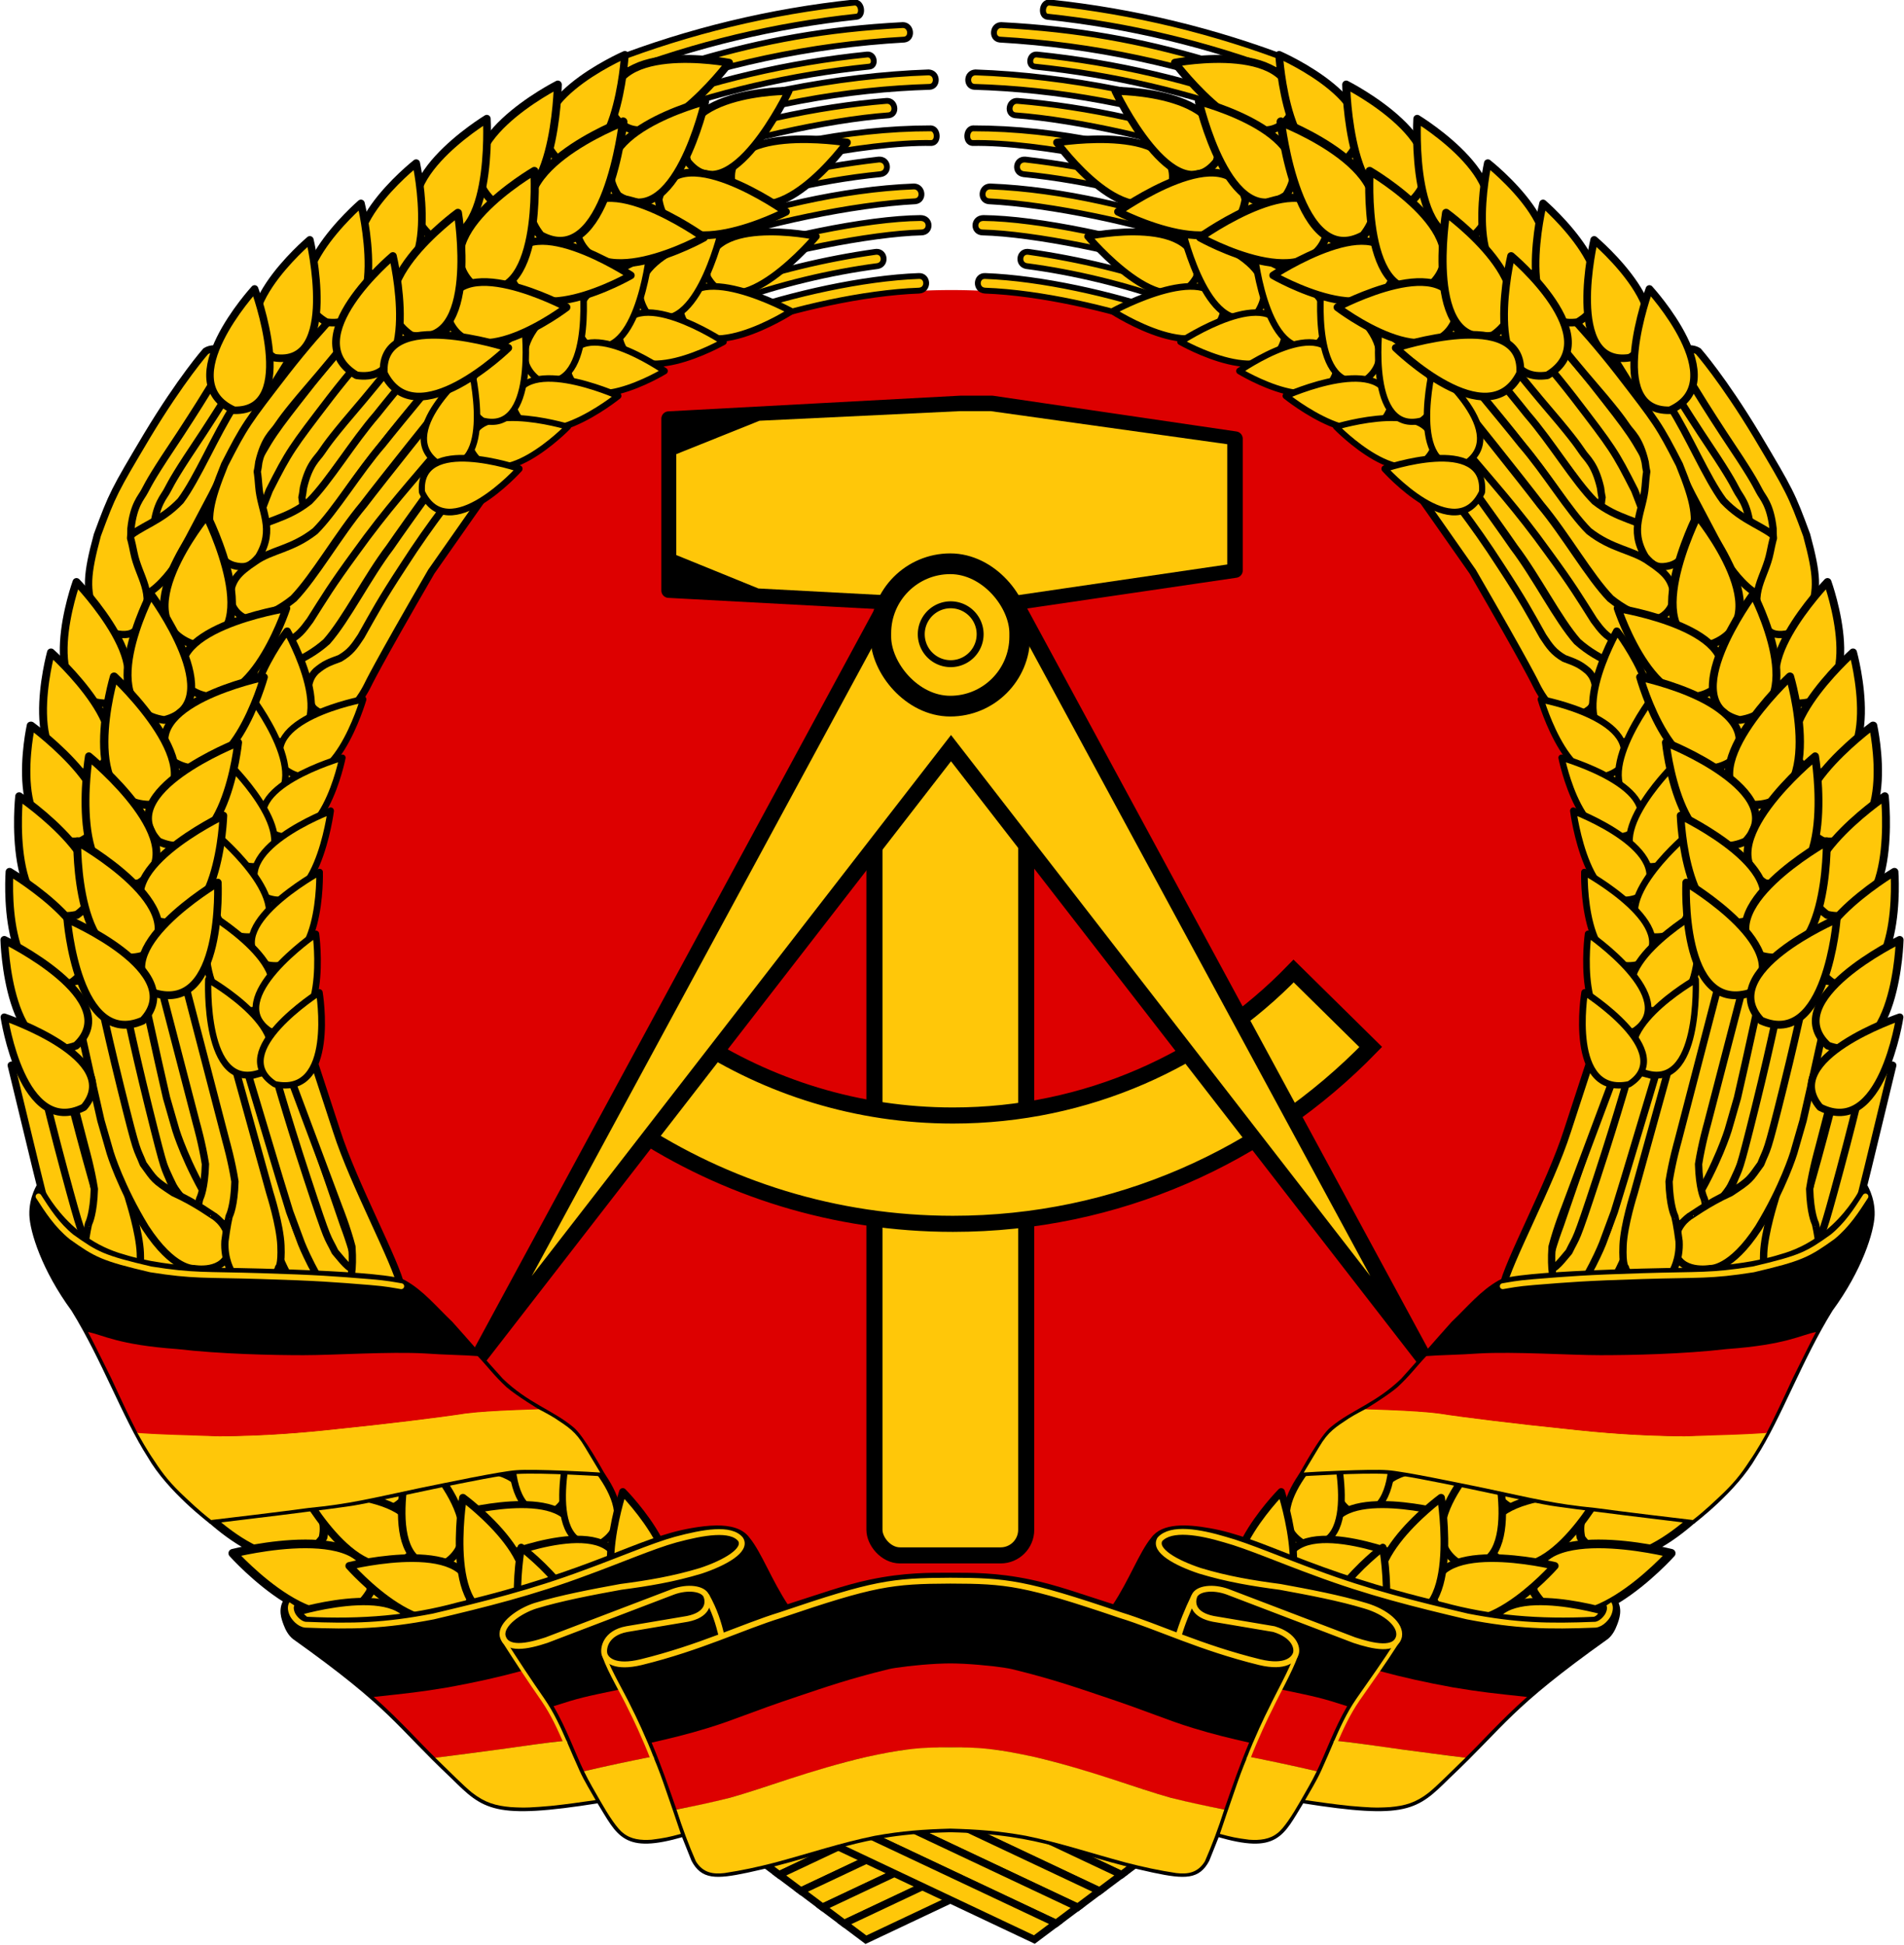 <?xml version="1.0" encoding="UTF-8" standalone="no"?>
<!-- Created with Inkscape (http://www.inkscape.org/) -->
<svg xmlns:svg="http://www.w3.org/2000/svg" xmlns="http://www.w3.org/2000/svg" xmlns:xlink="http://www.w3.org/1999/xlink" version="1.0" width="1628" height="1663" id="svg1379">
  <defs id="defs1382"/>
  <path d="M 1351.011,228.285 A 520.001,570.515 0 1 1 311.01,228.285 A 520.001,570.515 0 1 1 1351.011,228.285 z" transform="matrix(1.091,0,0,1.006,-93.13,593.095)" id="path11866" style="fill:#dd0000;fill-opacity:1;stroke:#000000;stroke-width:5;stroke-linecap:round;stroke-linejoin:miter;stroke-miterlimit:4;stroke-dasharray:none;stroke-opacity:0"/>
  <g transform="matrix(1,0,0,1,-896.776,-869.79)" id="g2219">
    <use transform="matrix(-1,0,0,1,3344.188,-55.4)" id="use3755" x="0" y="0" width="744.094" height="1052.362" xlink:href="#path1459"/>
    <use transform="matrix(-1,0,0,1,3362.762,-41.478)" id="use3753" x="0" y="0" width="744.094" height="1052.362" xlink:href="#path1459"/>
    <use transform="matrix(-1,0,0,1,3381.317,-27.626)" id="use3751" x="0" y="0" width="744.094" height="1052.362" xlink:href="#path1459"/>
    <use transform="matrix(-1,0,0,1,3399.832,-13.725)" id="use3749" x="0" y="0" width="744.094" height="1052.362" xlink:href="#path1459"/>
    <use transform="matrix(-1,0,0,1,3418.376,0.166)" id="use3747" x="0" y="0" width="744.094" height="1052.362" xlink:href="#path1459"/>
    <use transform="translate(74.619,-55.507)" id="use2229" x="0" y="0" width="744.094" height="1052.362" xlink:href="#path1459"/>
    <use transform="translate(55.839,-41.547)" id="use2227" x="0" y="0" width="744.094" height="1052.362" xlink:href="#path1459"/>
    <use transform="translate(37.06,-27.587)" id="use2225" x="0" y="0" width="744.094" height="1052.362" xlink:href="#path1459"/>
    <use transform="translate(18.475,-13.765)" id="use2222" x="0" y="0" width="744.094" height="1052.362" xlink:href="#path1459"/>
    <path d="M 1605.675,2445.314 L 1781.193,2528.289 L 1799.739,2514.369 L 1634.983,2436.679 L 1605.675,2445.314 z" id="path1459" style="opacity:1;fill:#ffc709;fill-opacity:1;fill-rule:evenodd;stroke:#000000;stroke-width:6.25;stroke-linecap:butt;stroke-linejoin:miter;stroke-miterlimit:4;stroke-dasharray:none;stroke-opacity:1"/>
  </g>
  <g transform="matrix(1,0,0,1,-896.776,-869.79)" id="g1991">
    <path d="M 1718.029,1214.375 L 1468.499,1227.781 L 1468.499,1294.375 L 1468.499,1308.188 L 1468.499,1374.781 L 1718.029,1388.188 L 1745.061,1388.188 L 1953.123,1357.625 L 1953.123,1308.188 L 1953.123,1294.375 L 1953.123,1244.938 L 1745.061,1214.375 L 1718.029,1214.375 z" id="rect2939" style="fill:#000000;fill-opacity:1;stroke:#000000;stroke-width:12.5;stroke-linecap:butt;stroke-linejoin:round;stroke-miterlimit:5;stroke-dashoffset:0;stroke-opacity:1"/>
    <rect width="129.763" height="734.849" rx="21.866" ry="21.866" x="1644.46" y="1464.953" id="rect15740" style="fill:#ffc709;fill-opacity:1;stroke:#000000;stroke-width:13.75;stroke-linecap:butt;stroke-linejoin:round;stroke-miterlimit:4;stroke-dashoffset:0;stroke-opacity:1"/>
    <path d="M 2002.873,1700.094 C 1929.125,1776.242 1825.89,1823.656 1711.592,1823.656 C 1629.88,1823.656 1553.843,1799.372 1490.155,1757.75 L 1438.249,1834.469 C 1516.752,1886.132 1610.651,1916.281 1711.592,1916.281 C 1851.684,1916.281 1978.26,1858.274 2068.81,1765.094 L 2002.873,1700.094 z" id="path2826" style="fill:#ffc709;fill-opacity:1;stroke:#000000;stroke-width:13.75;stroke-linecap:butt;stroke-linejoin:miter;stroke-miterlimit:4;stroke-dashoffset:0;stroke-opacity:1"/>
    <path d="M 1662.748,1371.5 L 1305.343,2031.656 L 1709.936,1509.531 L 2114.56,2031.656 L 1757.186,1371.5 L 1662.748,1371.5 z" id="path1305" style="fill:#ffc709;fill-opacity:1;fill-rule:evenodd;stroke:#000000;stroke-width:13.75;stroke-linecap:butt;stroke-linejoin:miter;stroke-miterlimit:4;stroke-opacity:1"/>
    <path d="M 1717.596,1221.353 L 1546.192,1229.568 L 1475.012,1258.139 L 1475.012,1344.423 L 1545.262,1372.995 L 1717.596,1382.139 L 1743.874,1382.139 L 1946.144,1352.472 L 1946.144,1308.135 L 1946.144,1295.358 L 1946.144,1249.625 L 1743.874,1221.353 L 1717.596,1221.353 z" id="path2072" style="fill:#ffc709;fill-opacity:1;stroke:#00ca00;stroke-width:0;stroke-linecap:butt;stroke-linejoin:round;stroke-miterlimit:5;stroke-dashoffset:0;stroke-opacity:1"/>
    <rect width="118.793" height="121.744" rx="59.397" ry="59.397" x="1649.899" y="1351.864" id="rect8156" style="fill:#ffc709;fill-opacity:1;stroke:#000000;stroke-width:17.717;stroke-linecap:butt;stroke-linejoin:round;stroke-miterlimit:5;stroke-dashoffset:0;stroke-opacity:1"/>
    <path d="M 1734.846,1412.916 A 26.518,26.518 0 1 1 1681.81,1412.916 A 26.518,26.518 0 1 1 1734.846,1412.916 z" transform="matrix(0.949,0,0,0.949,88.46,71.264)" id="path13464" style="fill:#ffc709;fill-opacity:1;stroke:#000000;stroke-width:6.25;stroke-linecap:butt;stroke-linejoin:round;stroke-miterlimit:4;stroke-dashoffset:0;stroke-opacity:1"/>
  </g>
  <g transform="matrix(1,0,0,1,-896.776,-869.79)" id="g10675">
    <path d="M 1247.353,2299.715 L 1022.757,2048.554 L 934.609,1733.395 L 966.004,1442.386 L 1109.697,1163.453 L 1331.878,991.987 L 1464.704,942.479 L 1502.136,996.817 L 1567.341,1016.137 L 1529.909,1047.532 L 1525.079,1128.435 L 1298.068,1276.958 L 1160.412,1506.384 L 1147.13,1764.79 L 1215.957,1989.386 L 1479.194,2240.547 L 1247.353,2299.715 z" id="path2946" style="fill:#ffc709;fill-opacity:1;fill-rule:evenodd;stroke:none;stroke-width:1px;stroke-linecap:butt;stroke-linejoin:miter;stroke-opacity:1"/>
    <g id="g27242">
      <use transform="matrix(0.999,-3.2981e-2,3.298088e-2,0.999,-82.221,115.899)" id="use8212" x="0" y="0" width="744.094" height="1052.362" xlink:href="#path3660"/>
      <use transform="matrix(0.999,-3.605805e-2,3.605791e-2,0.999,-151.97,83.458)" id="use8978" x="0" y="0" width="744.094" height="1052.362" xlink:href="#path8216"/>
      <use transform="translate(-120.225,6.374)" id="use8976" x="0" y="0" width="744.094" height="1052.362" xlink:href="#path8216"/>
      <use transform="matrix(1,-1.997304e-2,1.997296e-2,1,-84.543,89.982)" id="use6694" x="0" y="0" width="744.094" height="1052.362" xlink:href="#path3660"/>
      <use transform="matrix(0.886,1.766287e-4,-1.968885e-4,0.988,147.291,-0.549)" id="use8990" x="0" y="0" width="744.094" height="1052.362" xlink:href="#path3660"/>
      <use transform="translate(56.086,-19.554)" id="use8994" x="0" y="0" width="744.094" height="1052.362" xlink:href="#path3660"/>
      <use transform="translate(-25.226,-14.844)" id="use8992" x="0" y="0" width="744.094" height="1052.362" xlink:href="#path8216"/>
      <use transform="matrix(0.998,-6.08806e-2,6.088038e-2,0.998,-49.463,100.426)" id="use8980" x="0" y="0" width="744.094" height="1052.362" xlink:href="#path8216"/>
      <use transform="matrix(1,-3.026764e-2,3.026752e-2,1,80.701,100.789)" id="use8982" x="0" y="0" width="744.094" height="1052.362" xlink:href="#path3660"/>
      <use transform="translate(23.908,16.696)" id="use8998" x="0" y="0" width="744.094" height="1052.362" xlink:href="#path3660"/>
      <path d="M 991.042,1855.707 C 991.042,1855.707 999.858,1884.7 1021.25,1919.705 C 1044.988,1956.116 1062.499,1954.551 1062.499,1954.551 C 1062.499,1954.551 1089.113,1959.397 1092.867,1938.608 C 1094.275,1917.82 1080.198,1910.331 1080.198,1909.862 C 1080.198,1910.331 1064.842,1898.589 1045.004,1889.705 C 1027.981,1878.474 1029.073,1878.7 1019.219,1865.092 C 1013.119,1849.607 1015,1860.39 1000,1799.862 C 985,1739.334 978.746,1705.635 978.276,1705.635 L 956.787,1709.854 L 976.25,1797.99 L 983.065,1828.022 L 991.042,1855.707 z" id="path3660" style="fill:#ffc709;fill-opacity:1;fill-rule:evenodd;stroke:#000000;stroke-width:6.25;stroke-linecap:butt;stroke-linejoin:round;stroke-miterlimit:4;stroke-opacity:1"/>
      <path d="M 1049.228,1688.656 L 1090.052,1845.643 C 1090.052,1845.643 1094.939,1862.699 1097.657,1880.108 C 1097.09,1900.801 1093.122,1908.924 1093.122,1908.924 C 1092.653,1908.924 1090.521,1919.866 1089.113,1931.116 C 1088.175,1946.589 1094.688,1957.362 1094.688,1956.893 C 1094.688,1957.362 1099.684,1965.174 1114.846,1966.581 C 1132.353,1966.112 1134.999,1953.612 1134.999,1953.612 C 1134.999,1953.612 1137.703,1952.362 1136.976,1934.862 C 1136.249,1917.362 1127.499,1889.862 1127.499,1889.862 L 1068.749,1677.864 L 1049.228,1688.656 z" id="path8216" style="fill:#ffc709;fill-opacity:1;fill-rule:evenodd;stroke:#000000;stroke-width:6.25;stroke-linecap:butt;stroke-linejoin:round;stroke-miterlimit:4;stroke-opacity:1"/>
      <use transform="matrix(0.997,-7.417704e-2,7.417692e-2,0.997,28.73,156.312)" id="use8988" x="0" y="0" width="744.094" height="1052.362" xlink:href="#path3660"/>
      <path d="M 1130.624,1752.822 L 1186.717,1902.747 C 1186.717,1902.747 1193.261,1918.972 1197.682,1935.852 C 1199.161,1956.452 1196.018,1965.067 1196.018,1965.067 C 1195.551,1965.133 1194.511,1976.284 1194.222,1987.639 C 1194.816,2003.115 1202.356,2012.88 1202.31,2012.415 C 1202.356,2012.88 1208.095,2019.923 1223.311,2019.183 C 1240.674,2016.251 1242.071,2003.482 1242.071,2003.482 C 1242.071,2003.482 1244.636,1986.846 1239.84,1970.533 C 1235.982,1949.996 1199.227,1882.665 1184.68,1837.149 L 1152.256,1737.961 L 1130.624,1752.822 z" id="use8984" style="fill:#ffc709;fill-opacity:1;fill-rule:evenodd;stroke:#000000;stroke-width:6.25;stroke-linecap:butt;stroke-linejoin:round;stroke-miterlimit:4;stroke-opacity:1"/>
    </g>
    <g id="g27290">
      <use transform="translate(35.036,6.846)" id="use5966" x="0" y="0" width="744.094" height="1052.362" xlink:href="#path1399"/>
      <use transform="translate(19.367,-0.654)" id="use5964" x="0" y="0" width="744.094" height="1052.362" xlink:href="#path1399"/>
      <use transform="matrix(0.992,0.13,-0.13,0.992,310.78,-167.808)" id="use5968" x="0" y="0" width="744.094" height="1052.362" xlink:href="#path1399"/>
      <use transform="matrix(0.989,-0.146,0.146,0.989,-295.502,158.912)" id="use5962" x="0" y="0" width="744.094" height="1052.362" xlink:href="#path5202"/>
      <path d="M 1072.69,1170.142 C 1072.69,1170.142 1051.611,1193.987 1022.5,1242.362 C 994.326,1289.799 993.131,1291.739 980,1327.362 C 970.623,1362.047 970.535,1373.77 977.034,1393.143 C 985.411,1408.762 993.612,1412.05 1001.25,1412.362 C 1008.892,1412.674 1012.815,1410.581 1018.434,1401.948 C 1029.684,1376.424 1015.503,1363.612 1011.25,1342.362 C 1006.996,1321.112 1008.758,1337.446 1008.75,1321.708 C 1011.088,1300.809 1017.653,1295.335 1020.469,1289.705 C 1024.692,1281.727 1027.665,1275.722 1051.249,1240.529 C 1075.772,1202.989 1087.499,1182.362 1087.499,1182.362 C 1087.499,1182.362 1090.085,1173.973 1084.421,1169.862 C 1078.988,1165.919 1072.69,1170.142 1072.69,1170.142 z" id="path1399" style="fill:#ffc709;fill-opacity:1;fill-rule:evenodd;stroke:#000000;stroke-width:6.25;stroke-linecap:butt;stroke-linejoin:miter;stroke-miterlimit:4;stroke-opacity:1"/>
      <use transform="translate(-22.622,-33.453)" id="use5972" x="0" y="0" width="744.094" height="1052.362" xlink:href="#path5202"/>
      <use transform="matrix(0.993,0.117,-0.117,0.993,309.186,-143.577)" id="use2920" x="0" y="0" width="744.094" height="1052.362" xlink:href="#path1399"/>
      <use transform="translate(-5.051,-25.441)" id="use5970" x="0" y="0" width="744.094" height="1052.362" xlink:href="#path5202"/>
      <use transform="matrix(0.993,0.121,-0.121,0.993,276.319,-169.598)" id="use2918" x="0" y="0" width="744.094" height="1052.362" xlink:href="#path1399"/>
      <path d="M 1286.664,1173.427 C 1286.664,1173.427 1240.605,1228.612 1223.749,1249.862 C 1203.609,1272.989 1183.322,1306.885 1166.249,1323.924 C 1146.361,1339.555 1128.753,1340.016 1114.999,1349.862 C 1099.369,1360.178 1095.938,1365.797 1093.749,1376.112 C 1092.03,1390.182 1104.277,1402.362 1118.749,1399.862 C 1132.753,1400.178 1151.249,1380.363 1151.249,1380.363 C 1151.249,1380.363 1176.399,1346.009 1193.749,1322.362 C 1232.215,1265.868 1304.496,1184.862 1304.496,1184.862 L 1286.664,1173.427 z" id="path5202" style="fill:#ffc709;fill-opacity:1;fill-rule:evenodd;stroke:#000000;stroke-width:6.25;stroke-linecap:butt;stroke-linejoin:miter;stroke-miterlimit:4;stroke-opacity:1"/>
      <use transform="matrix(1.106,-4.354951e-2,5.267582e-2,1.048,-211.825,44.918)" id="use5976" x="0" y="0" width="744.094" height="1052.362" xlink:href="#path5202"/>
      <use transform="matrix(0.999,5.168639e-2,-5.168621e-2,0.999,30.627,-74.483)" id="use4442" x="0" y="0" width="744.094" height="1052.362" xlink:href="#path2922"/>
      <use transform="matrix(1.125,-0.125,0.143,0.992,-325.248,250.87)" id="use5980" x="0" y="0" width="744.094" height="1052.362" xlink:href="#path5202"/>
      <path d="M 1324.204,1275.253 C 1324.204,1275.253 1317.975,1283.616 1265.549,1358.612 C 1218.284,1440.178 1211.249,1455.442 1211.249,1455.442 C 1211.249,1455.442 1203.763,1471.112 1195.631,1476.112 C 1187.499,1481.112 1173.207,1481.351 1168.749,1478.301 C 1164.498,1475.392 1162.188,1475.024 1159.999,1459.862 C 1161.095,1450.801 1163.526,1447.083 1167.088,1443.522 C 1174.386,1437.373 1178.222,1436.208 1187.397,1432.762 C 1196.37,1427.503 1199.678,1422.714 1205.512,1413.846 C 1216.918,1393.637 1221.966,1383.784 1241.35,1354.19 C 1266.436,1315.111 1286.507,1291.048 1309.684,1260.237 L 1324.204,1275.253 z" id="path2922" style="opacity:1;fill:#ffc709;fill-opacity:1;fill-rule:evenodd;stroke:#000000;stroke-width:6.25;stroke-linecap:butt;stroke-linejoin:miter;stroke-miterlimit:4;stroke-opacity:1"/>
    </g>
    <g id="g27306">
      <path d="M 1627.156,871.969 C 1555.117,879.558 1485.841,896.473 1420.625,921.625 L 1426.188,932.781 C 1491.338,907.786 1559.776,891.457 1629.156,884.094 C 1635.198,883.406 1633.861,871.314 1627.156,871.969 z" id="path2939" style="opacity:1;fill:#ffc709;fill-opacity:1;stroke:#000000;stroke-width:5.138;stroke-linecap:round;stroke-linejoin:round;stroke-miterlimit:4;stroke-dashoffset:0;stroke-opacity:1"/>
      <path d="M 1668.812,891.219 C 1602.651,894.647 1549.322,904.745 1494.219,920.844 C 1472.802,926.989 1451.675,934.105 1430.875,942.094 L 1436.531,953.406 C 1511.171,925.018 1590.174,908.188 1669.906,903.656 C 1677.256,902.865 1676.221,891.34 1668.812,891.219 z" id="path4497" style="opacity:1;fill:#ffc709;fill-opacity:1;stroke:#000000;stroke-width:5;stroke-linecap:round;stroke-linejoin:round;stroke-miterlimit:4;stroke-dashoffset:0;stroke-opacity:1"/>
      <path d="M 1638.188,916.406 C 1570.91,923.246 1504.455,938.724 1441.188,962.656 L 1445.938,972.156 C 1508.246,948.714 1573.686,933.58 1639.906,926.781 C 1646.042,926.342 1644.798,915.84 1638.188,916.406 z" id="path4523" style="opacity:1;fill:#ffc709;fill-opacity:1;stroke:#000000;stroke-width:5;stroke-linecap:round;stroke-linejoin:round;stroke-miterlimit:4;stroke-dashoffset:0;stroke-opacity:1"/>
      <path d="M 1449.688,979.656 L 1455.312,990.875 C 1544.275,958.494 1623.557,946.083 1691.719,944.062 C 1698.786,943.627 1698.808,932.123 1690.781,931.688 C 1613.357,934.373 1524.289,951.656 1449.688,979.656 z" id="path4553" style="opacity:1;fill:#ffc709;fill-opacity:1;stroke:#000000;stroke-width:5;stroke-linecap:round;stroke-linejoin:round;stroke-miterlimit:4;stroke-dashoffset:0;stroke-opacity:1"/>
      <path d="M 1654.688,956.062 C 1595.424,960.964 1528.736,974.903 1460,1000.25 L 1465.75,1011.719 C 1524.864,989.83 1604.062,972.272 1656.844,968.375 C 1664.175,967.29 1662.45,955.471 1654.688,956.062 z" id="path4576" style="opacity:1;fill:#ffc709;fill-opacity:1;stroke:#000000;stroke-width:5;stroke-linecap:round;stroke-linejoin:round;stroke-miterlimit:4;stroke-dashoffset:0;stroke-opacity:1"/>
      <path d="M 1471.375,1022.906 L 1476.969,1034.094 C 1537.145,1012.005 1635.946,991.096 1693.312,992.062 C 1699.508,991.575 1698.996,980.019 1692.781,979.531 C 1620.84,979.495 1545.627,995.971 1471.375,1022.906 z" id="path4611" style="opacity:1;fill:#ffc709;fill-opacity:1;stroke:#000000;stroke-width:5;stroke-linecap:round;stroke-linejoin:round;stroke-miterlimit:4;stroke-dashoffset:0;stroke-opacity:1"/>
      <path d="M 1648.125,1006.219 C 1591.727,1012.673 1535.985,1025.787 1482.594,1045.312 L 1488.188,1056.469 C 1538.465,1038.305 1593.968,1024.297 1649.562,1018.75 C 1657.804,1017.592 1656.654,1005.7 1648.125,1006.219 z" id="path4640" style="opacity:1;fill:#ffc709;fill-opacity:1;stroke:#000000;stroke-width:5;stroke-linecap:round;stroke-linejoin:round;stroke-miterlimit:4;stroke-dashoffset:0;stroke-opacity:1"/>
      <path d="M 1493.75,1067.594 L 1499.375,1078.781 C 1548.621,1061.118 1626.427,1044.652 1679.375,1041.906 C 1687.071,1041.031 1686.046,1029.423 1678.312,1029.219 C 1616.328,1031.574 1548.785,1048.294 1493.75,1067.594 z" id="path4671" style="opacity:1;fill:#ffc709;fill-opacity:1;stroke:#000000;stroke-width:5;stroke-linecap:round;stroke-linejoin:round;stroke-miterlimit:4;stroke-dashoffset:0;stroke-opacity:1"/>
      <path d="M 1683.906,1056.219 C 1638,1056.566 1557.567,1073.478 1505.938,1091.875 L 1511.562,1103.094 C 1560.915,1085.63 1642.215,1069.559 1684.5,1068.562 C 1693.023,1068.473 1692.825,1056.308 1683.906,1056.219 z" id="path4700" style="opacity:1;fill:#ffc709;fill-opacity:1;stroke:#000000;stroke-width:5;stroke-linecap:round;stroke-linejoin:round;stroke-miterlimit:4;stroke-dashoffset:0;stroke-opacity:1"/>
      <path d="M 1644.75,1085.25 C 1601.703,1091.383 1559.156,1101.701 1518.094,1116.156 L 1523.688,1127.312 C 1562.904,1113.101 1606.602,1102.613 1647.344,1097.281 C 1655.2,1095.619 1653.329,1083.558 1644.75,1085.25 z" id="path4730" style="opacity:1;fill:#ffc709;fill-opacity:1;stroke:#000000;stroke-width:5;stroke-linecap:round;stroke-linejoin:round;stroke-miterlimit:4;stroke-dashoffset:0;stroke-opacity:1"/>
      <path d="M 1682.312,1105.812 C 1634.893,1107.51 1572.973,1121.454 1528.531,1137 L 1534.156,1148.219 C 1575.586,1133.923 1634.735,1120.044 1682.5,1118.312 C 1691.159,1117.835 1690.425,1105.283 1682.312,1105.812 z" id="path4762" style="opacity:1;fill:#ffc709;fill-opacity:1;stroke:#000000;stroke-width:5;stroke-linecap:round;stroke-linejoin:round;stroke-miterlimit:4;stroke-dashoffset:0;stroke-opacity:1"/>
      <use transform="matrix(-0.343,0.887,-0.905,-0.334,3477.79,854.275)" id="use4450" x="0" y="0" width="744.094" height="1052.362" xlink:href="#path1334"/>
      <use transform="matrix(-0.615,-0.669,-0.684,0.602,3316.868,691.159)" id="use2130" x="0" y="0" width="744.094" height="1052.362" xlink:href="#path1334"/>
      <use transform="matrix(8.304219e-2,0.914,-0.907,8.363065e-2,3016.55,99.302)" id="use4466" x="0" y="0" width="744.094" height="1052.362" xlink:href="#path1334"/>
      <use transform="matrix(-0.533,-0.689,-0.688,0.541,3192.195,841.391)" id="use2128" x="0" y="0" width="744.094" height="1052.362" xlink:href="#path1334"/>
      <use transform="matrix(0.19,0.877,-0.878,0.19,2808.218,-31.802)" id="use4458" x="0" y="0" width="744.094" height="1052.362" xlink:href="#path1334"/>
      <use transform="matrix(-0.491,-0.685,-0.654,0.547,3044.978,852.348)" id="use2126" x="0" y="0" width="744.094" height="1052.362" xlink:href="#path1334"/>
      <use transform="matrix(0.366,0.78,-0.814,0.351,2481.48,-198.43)" id="use4460" x="0" y="0" width="744.094" height="1052.362" xlink:href="#path1334"/>
      <use transform="matrix(-0.637,-0.598,-0.6,0.653,3042.67,610.864)" id="use4452" x="0" y="0" width="744.094" height="1052.362" xlink:href="#path1334"/>
      <use transform="matrix(-0.67,-0.481,-0.485,0.675,2829.417,493.665)" id="use4454" x="0" y="0" width="744.094" height="1052.362" xlink:href="#path1334"/>
      <use transform="matrix(0.371,0.758,-0.797,0.353,2397.734,-146.032)" id="use4462" x="0" y="0" width="744.094" height="1052.362" xlink:href="#path1334"/>
      <use transform="matrix(0.463,0.718,-0.743,0.447,2175.161,-239.825)" id="use4464" x="0" y="0" width="744.094" height="1052.362" xlink:href="#path1334"/>
      <use transform="matrix(-0.676,-0.537,-0.485,0.733,2793.343,479.053)" id="use4456" x="0" y="0" width="744.094" height="1052.362" xlink:href="#path1334"/>
      <use transform="matrix(-0.346,1.022,-0.995,-0.353,3562.619,617.299)" id="use4468" x="0" y="0" width="744.094" height="1052.362" xlink:href="#path1334"/>
      <use transform="matrix(0.276,0.987,-1.002,0.271,2925.568,-443.521)" id="use4470" x="0" y="0" width="744.094" height="1052.362" xlink:href="#path1334"/>
      <use transform="matrix(0.329,1.06,-1.033,0.339,2874.447,-601.977)" id="use4472" x="0" y="0" width="744.094" height="1052.362" xlink:href="#path1334"/>
      <use transform="matrix(0.394,1.005,-0.975,0.407,2654.295,-641.523)" id="use4474" x="0" y="0" width="744.094" height="1052.362" xlink:href="#path1334"/>
      <use transform="matrix(0.529,0.875,-0.893,0.511,2329.721,-667.553)" id="use4476" x="0" y="0" width="744.094" height="1052.362" xlink:href="#path1334"/>
      <use transform="matrix(0.553,0.869,-0.872,0.55,2224.343,-695.508)" id="use4478" x="0" y="0" width="744.094" height="1052.362" xlink:href="#path1334"/>
      <use transform="matrix(0.546,0.87,-0.876,0.539,2193.914,-646.094)" id="use4480" x="0" y="0" width="744.094" height="1052.362" xlink:href="#path1334"/>
      <use transform="matrix(0.643,0.795,-0.795,0.644,1918.417,-719.244)" id="use4482" x="0" y="0" width="744.094" height="1052.362" xlink:href="#path1334"/>
      <use transform="matrix(-0.902,-0.482,-0.476,0.914,3261.291,-164.293)" id="use2142" x="0" y="0" width="744.094" height="1052.362" xlink:href="#path1334"/>
      <use transform="matrix(-0.151,1.076,-0.989,-0.165,3427.625,265.658)" id="use2124" x="0" y="0" width="744.094" height="1052.362" xlink:href="#path1334"/>
      <use transform="matrix(-0.625,-0.863,-0.861,0.626,3629.281,738.961)" id="use2140" x="0" y="0" width="744.094" height="1052.362" xlink:href="#path1334"/>
      <use transform="matrix(0.113,1.054,-1.068,0.112,3255.83,-187.438)" id="use2122" x="0" y="0" width="744.094" height="1052.362" xlink:href="#path1334"/>
      <use transform="matrix(-0.643,-0.895,-0.86,0.669,3573.671,714.918)" id="use2138" x="0" y="0" width="744.094" height="1052.362" xlink:href="#path1334"/>
      <use transform="matrix(-0.631,-0.811,-0.803,0.638,3401.265,725.676)" id="use2136" x="0" y="0" width="744.094" height="1052.362" xlink:href="#path1334"/>
      <use transform="matrix(0.243,1.15,-1.131,0.247,3178.236,-491.238)" id="use2120" x="0" y="0" width="744.094" height="1052.362" xlink:href="#path1334"/>
      <use transform="matrix(0.42,0.998,-1.023,0.41,2755.035,-595.91)" id="use2114" x="0" y="0" width="744.094" height="1052.362" xlink:href="#path1334"/>
      <use transform="matrix(-0.701,-0.75,-0.713,0.736,3252.822,527.553)" id="use2134" x="0" y="0" width="744.094" height="1052.362" xlink:href="#path1334"/>
      <use transform="matrix(0.518,0.963,-0.977,0.51,2521.404,-702.495)" id="use2116" x="0" y="0" width="744.094" height="1052.362" xlink:href="#path1334"/>
      <use transform="matrix(0.555,0.88,-0.893,0.547,2286.381,-655.249)" id="use2118" x="0" y="0" width="744.094" height="1052.362" xlink:href="#path1334"/>
      <use transform="matrix(-0.843,-0.63,-0.636,0.836,3196.744,280.274)" id="use2132" x="0" y="0" width="744.094" height="1052.362" xlink:href="#path1334"/>
    </g>
    <g id="g27219">
      <use transform="matrix(1.026,-0.528,0.573,0.907,-861.659,1048.425)" id="use1374" x="0" y="0" width="744.094" height="1052.362" xlink:href="#path1334"/>
      <use transform="matrix(0.997,-0.643,0.649,0.987,-930.816,1060.041)" id="use1372" x="0" y="0" width="744.094" height="1052.362" xlink:href="#path1334"/>
      <use transform="matrix(0.815,-0.58,0.58,0.815,-592.241,1352.839)" id="use1370" x="0" y="0" width="744.094" height="1052.362" xlink:href="#path1334"/>
      <use transform="matrix(-0.638,0.77,0.77,0.638,447.743,256.136)" id="use2900" x="0" y="0" width="744.094" height="1052.362" xlink:href="#path1334"/>
      <use transform="matrix(0.97,-0.373,0.369,0.981,-359.44,775.603)" id="use1376" style="opacity:1" x="0" y="0" width="744.094" height="1052.362" xlink:href="#path1334"/>
      <use transform="matrix(0.872,-0.489,0.489,0.872,-387.22,1051.731)" id="use1396" x="0" y="0" width="744.094" height="1052.362" xlink:href="#path1334"/>
      <use transform="matrix(-0.582,0.852,0.843,0.588,306.333,315.273)" id="use1384" x="0" y="0" width="744.094" height="1052.362" xlink:href="#path1334"/>
      <use transform="matrix(0.884,-0.56,0.565,0.875,-583.406,1190.914)" id="use1378" x="0" y="0" width="744.094" height="1052.362" xlink:href="#path1334"/>
      <use transform="matrix(-0.464,0.835,0.805,0.521,355.423,408.478)" id="use1392" x="0" y="0" width="744.094" height="1052.362" xlink:href="#path1334"/>
      <use transform="matrix(0.801,-0.522,0.523,0.8,-338.183,1241.306)" id="use1394" x="0" y="0" width="744.094" height="1052.362" xlink:href="#path1334"/>
      <use transform="matrix(-0.508,0.751,0.761,0.494,518.206,565.621)" id="use1388" x="0" y="0" width="744.094" height="1052.362" xlink:href="#path1334"/>
      <use transform="matrix(0.756,-0.655,0.655,0.756,-495.344,1475.821)" id="use1390" x="0" y="0" width="744.094" height="1052.362" xlink:href="#path1334"/>
      <use transform="matrix(-0.486,0.917,0.919,0.485,131.567,481.125)" id="use1382" x="0" y="0" width="744.094" height="1052.362" xlink:href="#path1334"/>
      <use transform="matrix(-0.479,0.878,0.878,0.479,246.401,569.174)" id="use1380" x="0" y="0" width="744.094" height="1052.362" xlink:href="#path1334"/>
      <use transform="matrix(-0.6,0.8,0.8,0.6,577.924,381.368)" id="use1386" x="0" y="0" width="744.094" height="1052.362" xlink:href="#path1334"/>
    </g>
    <g id="g27258">
      <use transform="matrix(0.936,0.489,-0.497,0.916,983.921,-666.368)" id="use1342" x="0" y="0" width="744.094" height="1052.362" xlink:href="#path1334"/>
      <use transform="matrix(0.98,0.422,-0.428,0.957,802.465,-617.112)" id="use1340" x="0" y="0" width="744.094" height="1052.362" xlink:href="#path1334"/>
      <use transform="matrix(1.065,0.358,-0.386,0.966,635.747,-512.668)" id="use1338" x="0" y="0" width="744.094" height="1052.362" xlink:href="#path1334"/>
      <use transform="matrix(1.034,0.279,-0.273,1.068,457.004,-558.32)" id="use5890" x="0" y="0" width="744.094" height="1052.362" xlink:href="#path1334"/>
      <use transform="matrix(1.049,0.23,-0.236,1.025,370.937,-374.891)" id="use5888" x="0" y="0" width="744.094" height="1052.362" xlink:href="#path1334"/>
      <use transform="matrix(0.804,0.782,-0.836,0.751,1803.706,-700.167)" id="use2123" x="0" y="0" width="744.094" height="1052.362" xlink:href="#path1334"/>
      <use transform="matrix(-1.042,-0.175,-0.177,1.033,2387.776,-249.431)" id="use2121" x="0" y="0" width="744.094" height="1052.362" xlink:href="#path1334"/>
      <use transform="matrix(0.88,0.611,-0.627,0.857,1323.951,-663.133)" id="use2119" x="0" y="0" width="744.094" height="1052.362" xlink:href="#path1334"/>
      <use transform="matrix(0.72,0.61,-0.708,0.692,1725.51,-343.746)" id="use3630" x="0" y="0" width="744.094" height="1052.362" xlink:href="#path1334"/>
      <use transform="matrix(-0.839,-0.141,-0.129,0.896,2187.226,36.142)" id="use3628" x="0" y="0" width="744.094" height="1052.362" xlink:href="#path1334"/>
      <use transform="matrix(0.742,0.471,-0.501,0.793,1313.941,-339.037)" id="use3626" x="0" y="0" width="744.094" height="1052.362" xlink:href="#path1334"/>
      <use transform="matrix(-1.023,-0.129,-0.128,1.034,2266.341,-233.742)" id="use2117" x="0" y="0" width="744.094" height="1052.362" xlink:href="#path1334"/>
      <use transform="matrix(1.028,0.468,-0.476,1.01,896.681,-729.98)" id="use2115" x="0" y="0" width="744.094" height="1052.362" xlink:href="#path1334"/>
      <use transform="matrix(-0.87,-3.643122e-2,-3.642634e-2,0.853,2036.286,66.667)" id="use3624" x="0" y="0" width="744.094" height="1052.362" xlink:href="#path1334"/>
      <use transform="matrix(0.792,0.389,-0.447,0.757,1159.631,-141.373)" id="use3622" x="0" y="0" width="744.094" height="1052.362" xlink:href="#path1334"/>
      <use transform="matrix(-1.059,5.105063e-2,5.195064e-2,1.053,1963.583,-373.046)" id="use2113" x="0" y="0" width="744.094" height="1052.362" xlink:href="#path1334"/>
      <use transform="matrix(1.012,0.363,-0.338,1.087,649.492,-700.972)" id="use2111" x="0" y="0" width="744.094" height="1052.362" xlink:href="#path1334"/>
      <use transform="matrix(-0.873,1.354367e-2,1.143627e-2,0.927,1945.742,-61.609)" id="use3620" x="0" y="0" width="744.094" height="1052.362" xlink:href="#path1334"/>
      <use transform="matrix(0.821,0.328,-0.366,0.806,982.138,-111.394)" id="use3618" x="0" y="0" width="744.094" height="1052.362" xlink:href="#path1334"/>
      <use transform="matrix(-1.038,0.123,0.123,1.041,1808.458,-354.409)" id="use2109" x="0" y="0" width="744.094" height="1052.362" xlink:href="#path1334"/>
      <use transform="matrix(1.053,0.183,-0.175,1.098,319.075,-485.403)" id="use2107" x="0" y="0" width="744.094" height="1052.362" xlink:href="#path1334"/>
      <use transform="matrix(1.048,0.13,-0.129,1.058,181.218,-283.991)" id="use5126" x="0" y="0" width="744.094" height="1052.362" xlink:href="#path1334"/>
      <use transform="matrix(-0.89,0.163,0.16,0.871,1693.077,-46.419)" id="use3616" x="0" y="0" width="744.094" height="1052.362" xlink:href="#path1334"/>
      <use transform="matrix(0.942,0.196,-0.25,0.906,659.685,-102.943)" id="use3614" x="0" y="0" width="744.094" height="1052.362" xlink:href="#path1334"/>
      <use transform="matrix(-1.017,0.21,0.202,1.042,1647.379,-377.175)" id="use2105" x="0" y="0" width="744.094" height="1052.362" xlink:href="#path1334"/>
      <use transform="matrix(1.029,7.198404e-2,-6.96393e-2,1.063,148.846,-258.281)" id="use1344" x="0" y="0" width="744.094" height="1052.362" xlink:href="#path1334"/>
      <use transform="matrix(-0.865,0.245,0.253,0.862,1505.641,-51.742)" id="use3612" x="0" y="0" width="744.094" height="1052.362" xlink:href="#path1334"/>
      <use transform="matrix(0.84,0.135,-0.167,0.915,608.985,-5.917)" id="use3610" x="0" y="0" width="744.094" height="1052.362" xlink:href="#path1334"/>
      <use transform="matrix(-0.868,0.211,0.273,0.834,1476.512,77.494)" id="use3608" x="0" y="0" width="744.094" height="1052.362" xlink:href="#path1334"/>
      <path d="M 900.428,1739.538 C 900.428,1739.538 915.889,1843.364 968.495,1816.621 C 1004.407,1774.686 900.428,1739.538 900.428,1739.538 z" id="path1334" style="opacity:1;fill:#ffc709;fill-opacity:1;fill-rule:evenodd;stroke:#000000;stroke-width:6.289;stroke-linecap:butt;stroke-linejoin:round;stroke-miterlimit:4;stroke-opacity:1"/>
    </g>
    <g id="g10284">
      <path d="M 1100.375,1955.656 C 1100.375,1955.656 1041.625,1956.387 1002.441,1943.964 C 950.998,1929.899 930.509,1882.362 930.509,1882.362 C 930.509,1882.362 922.969,1893.246 923.438,1908.731 C 923.908,1922.809 933.966,1955.304 959.219,1989.705 C 985.411,2032.082 1003.239,2082.047 1024.358,2114.862 C 1041.253,2144.393 1076.913,2171.112 1076.913,2171.112 C 1076.913,2171.112 1190.388,2157.548 1201.367,2155.202 C 1215.982,2152.972 1316.249,2129.862 1338.749,2128.612 C 1361.249,2127.362 1412.341,2130.643 1412.341,2130.643 C 1412.341,2130.643 1394.355,2097.516 1385.675,2091.112 C 1368.313,2076.731 1347.328,2070.867 1325.611,2049.862 C 1313.749,2036.835 1293.749,2013.77 1282.499,2001.27 C 1268.434,1987.831 1257.814,1974.596 1242.499,1965.979 C 1229.999,1957.831 1100.375,1955.656 1100.375,1955.656 z" id="path18882" style="fill:#000000;fill-opacity:1;fill-rule:evenodd;stroke:#000000;stroke-width:3.125;stroke-linecap:butt;stroke-linejoin:miter;stroke-miterlimit:4;stroke-opacity:1"/>
      <path d="M 1356.854,2074.496 C 1356.854,2074.496 1315.142,2075.557 1295.062,2078.129 C 1272.869,2081.643 1225.169,2087.409 1186.874,2091.33 C 1152.471,2095.13 1123.327,2097.348 1084.5,2097.758 L 1013.98,2094.532 C 1016.231,2098.716 1022.512,2109.987 1028.75,2118.954 C 1036.25,2130.444 1042.148,2138.091 1055.875,2150.874 C 1067.138,2161.54 1074.094,2167.083 1077.32,2169.555 C 1085.767,2168.613 1139.118,2162.218 1160.656,2159.239 C 1196.095,2155.789 1214.078,2151.045 1254.882,2142.401 C 1276.213,2138.052 1325.651,2127.649 1338.515,2126.943 C 1353.02,2125.765 1404.603,2128.486 1409.999,2128.957 C 1406.597,2123.366 1402.555,2116.679 1396.905,2107.165 C 1388.909,2093.649 1382.718,2090.17 1371.468,2082.645 C 1367.015,2079.742 1357.219,2074.645 1356.854,2074.496 z" id="path24965" style="fill:#ffc709;fill-opacity:1;fill-rule:evenodd;stroke:none;stroke-width:1px;stroke-linecap:butt;stroke-linejoin:miter;stroke-opacity:1"/>
      <path d="M 972.033,2008.781 C 975.318,2014.881 983.984,2032.358 991.719,2047.989 C 1001.622,2069.405 1007.08,2081.077 1014.313,2095.131 C 1030.033,2096.304 1045.371,2096.753 1084.514,2098.003 C 1123.341,2097.594 1152.463,2095.368 1186.867,2091.581 C 1225.161,2087.674 1272.884,2081.943 1295.076,2078.441 C 1315.157,2075.878 1357.499,2074.862 1357.499,2074.862 C 1357.499,2074.862 1338.69,2063.495 1329.94,2055.995 C 1319.079,2045.914 1314.091,2038.719 1305.234,2029.393 C 1293.737,2028.455 1277.734,2028.378 1260.234,2027.128 C 1229.595,2025.408 1182.499,2028.612 1156.249,2028.612 C 1130,2028.612 1085.623,2027.715 1048.2,2023.361 C 997.403,2019.712 985.172,2011.361 972.033,2008.781 z" id="path22689" style="fill:#dd0000;fill-opacity:1;fill-rule:evenodd;stroke:none;stroke-width:1px;stroke-linecap:butt;stroke-linejoin:miter;stroke-opacity:1"/>
      <path d="M 929.73,1892.891 C 937.509,1904.934 945.342,1917.204 957.865,1927.421 C 979.112,1942.592 984.589,1945.605 1025.644,1955.236 C 1062.635,1961.093 1070.964,1959.472 1120.28,1960.991 C 1168.342,1962.471 1182.226,1963.591 1213.316,1966.106 C 1228.347,1967.322 1233.379,1968.584 1239.853,1969.623" id="path7663" style="fill:none;fill-opacity:0.75;fill-rule:evenodd;stroke:#ffc709;stroke-width:5;stroke-linecap:round;stroke-linejoin:miter;stroke-miterlimit:4;stroke-dasharray:none;stroke-opacity:1"/>
    </g>
  </g>
  <use transform="matrix(-1,0,0,1,1628,0)" id="use10804" x="0" y="0" width="744.094" height="1052.362" xlink:href="#g10675"/>
  <g transform="matrix(1,0,0,1,-896.776,-869.79)" id="g4443">
    <path d="M 1509.375,2175.781 C 1502.521,2175.838 1495.219,2176.788 1488.156,2178.031 C 1441.072,2186.192 1405.594,2213.79 1288.281,2241.531 C 1247.873,2252.6 1206.562,2256.22 1158.844,2253.844 C 1155.317,2252.858 1152.494,2248.899 1152.438,2244.75 L 1140.938,2238.188 C 1135.906,2245.961 1138.975,2253.915 1140.781,2258.75 C 1142.269,2262.733 1144.642,2267.238 1148.156,2270.031 C 1232.968,2330.421 1235.153,2343.407 1283.938,2389.438 C 1310.835,2415.953 1318.945,2424.336 1408.5,2410.125 C 1426.166,2438.775 1429.985,2453.724 1480.938,2438.906 L 1489.5,2460.375 C 1497.425,2475.172 1508.281,2475.398 1535.844,2469.531 C 1607.224,2454.176 1627.871,2436.772 1709.375,2434.969 C 1790.907,2436.768 1811.547,2454.174 1882.938,2469.531 C 1910.5,2475.398 1921.357,2475.172 1929.281,2460.375 L 1937.844,2438.906 C 1988.796,2453.724 1992.616,2438.775 2010.281,2410.125 C 2099.836,2424.336 2107.946,2415.953 2134.844,2389.438 C 2183.628,2343.407 2185.813,2330.421 2270.625,2270.031 C 2274.139,2267.238 2276.481,2262.733 2277.969,2258.75 C 2279.775,2253.915 2282.876,2245.961 2277.844,2238.188 L 2266.344,2244.75 C 2266.288,2248.899 2263.464,2252.858 2259.938,2253.844 C 2212.219,2256.22 2170.908,2252.6 2130.5,2241.531 C 2013.187,2213.79 1977.71,2186.192 1930.625,2178.031 C 1911.792,2174.717 1891.126,2173.468 1882.344,2185.688 C 1872.196,2198.057 1863.774,2221.537 1849.25,2243.406 C 1822.024,2234.758 1800.401,2226.786 1778.125,2222.094 C 1748.371,2215.826 1726.916,2216.21 1709.375,2216.21 C 1692.124,2216.21 1670.397,2215.829 1640.656,2222.094 C 1618.38,2226.786 1596.758,2234.758 1569.531,2243.406 C 1555.008,2221.537 1546.585,2198.057 1536.438,2185.688 C 1530.949,2178.05 1520.798,2175.687 1509.375,2175.781 z" id="path11285" style="fill:#000000;fill-opacity:1;fill-rule:evenodd;stroke:#000000;stroke-width:3.125;stroke-linecap:butt;stroke-linejoin:miter;stroke-miterlimit:4;stroke-opacity:1"/>
    <path d="M 1500.69,2234.121 C 1508.031,2247.195 1511.017,2257.535 1513.856,2268.922" id="path37344" style="fill:none;fill-opacity:0.75;fill-rule:evenodd;stroke:#ffc709;stroke-width:5;stroke-linecap:butt;stroke-linejoin:miter;stroke-miterlimit:4;stroke-dasharray:none;stroke-opacity:1"/>
    <path d="M 1216.307,2320.844 C 1246.296,2317.591 1255.032,2316.767 1279.831,2312.645 C 1303.094,2308.403 1322.295,2304.142 1343.206,2298.487 C 1349.539,2307.912 1355.43,2316.959 1361.99,2326.309 C 1367.871,2335.683 1370.489,2339.127 1379.612,2358.454 C 1360.788,2360.163 1345.211,2363.016 1325.406,2365.554 C 1308.417,2367.766 1288.939,2370.43 1269.009,2372.868 C 1261.369,2365.378 1255.538,2359.246 1247.219,2350.626 C 1237.066,2340.397 1229.325,2332.43 1216.307,2320.844 z" id="path47209" style="fill:#dd0000;fill-opacity:1;fill-rule:evenodd;stroke:none;stroke-width:1px;stroke-linecap:butt;stroke-linejoin:miter;stroke-opacity:1"/>
    <path d="M 1426.688,2314.438 C 1396.508,2320.803 1392.772,2321.412 1370.108,2328.751 C 1381.62,2348.795 1388.071,2367.733 1396.088,2384.386 C 1419.332,2379.119 1431.151,2376.673 1453.656,2372.031 L 1442.25,2347.531 L 1426.688,2314.438 z" id="path51761" style="fill:#dd0000;fill-opacity:1;fill-rule:evenodd;stroke:none;stroke-width:1px;stroke-linecap:butt;stroke-linejoin:miter;stroke-opacity:1"/>
    <path d="M 1268.92,2372.81 C 1287.362,2370.618 1305.473,2368.094 1324.248,2365.637 C 1346.196,2362.692 1360.973,2360.22 1381.128,2358.206 C 1385.291,2367.894 1387.435,2373.099 1392.372,2383.988 C 1396.503,2393.077 1401.957,2401.702 1406.067,2409.042 C 1392.721,2410.899 1382.496,2412.49 1367.823,2414.016 C 1351.973,2415.352 1346.245,2415.861 1333.421,2415.037 C 1320.805,2413.899 1311.576,2411.434 1300.355,2402.661 C 1293.098,2396.811 1281.55,2385.048 1268.92,2372.81 z" id="path61628" style="fill:#ffc709;fill-opacity:1;fill-rule:evenodd;stroke:none;stroke-width:1px;stroke-linecap:butt;stroke-linejoin:miter;stroke-opacity:1"/>
    <path d="M 1396.101,2384.388 C 1416.156,2379.709 1434.155,2375.921 1455.323,2371.687 C 1460.363,2383.838 1462.335,2389.382 1466.633,2401.904 C 1471.112,2414.507 1474.849,2425.923 1478.957,2437.932 C 1468.904,2440.636 1465.16,2441.485 1453.92,2442.927 C 1444.833,2443.596 1436.341,2442.632 1429.778,2437.364 C 1424.515,2433.57 1417.027,2422.057 1409.983,2409.727 C 1404.662,2400.242 1400.978,2394.467 1396.101,2384.388 z" id="path64666" style="fill:#ffc709;fill-opacity:1;fill-rule:evenodd;stroke:none;stroke-width:1px;stroke-linecap:butt;stroke-linejoin:miter;stroke-opacity:1"/>
    <path d="M 1697.781,2292.5 C 1680.137,2293.445 1662.516,2295.678 1656.75,2297.062 C 1622.756,2305.382 1602.473,2312.469 1579.219,2320.281 C 1538.063,2334.036 1525.092,2340.364 1501.938,2347.438 C 1483.624,2353.05 1470.615,2356.083 1453.938,2359.906 C 1461.956,2378.94 1467.946,2396.283 1475.156,2417 C 1496.096,2413.403 1512.878,2409.664 1533.75,2403.375 C 1557.151,2395.666 1577.719,2389.111 1602.938,2381.469 C 1624.765,2374.861 1640.251,2371.144 1669.281,2366.219 C 1680.874,2365.127 1689.308,2364.455 1698.094,2364.156 L 1698.094,2364.188 C 1702.279,2364.046 1705.86,2363.99 1709.375,2363.969 C 1712.898,2363.99 1716.491,2364.045 1720.688,2364.188 L 1720.688,2364.156 C 1729.465,2364.455 1737.918,2365.128 1749.5,2366.219 C 1778.53,2371.144 1794.017,2374.861 1815.844,2381.469 C 1841.062,2389.111 1861.63,2395.666 1885.031,2403.375 C 1905.904,2409.664 1922.685,2413.403 1943.625,2417 C 1950.835,2396.283 1956.826,2378.94 1964.844,2359.906 C 1948.166,2356.083 1935.157,2353.05 1916.844,2347.438 C 1893.689,2340.364 1880.718,2334.036 1839.562,2320.281 C 1816.308,2312.469 1796.025,2305.382 1762.031,2297.062 C 1756.265,2295.678 1738.644,2293.445 1721,2292.5 C 1710.199,2292.055 1708.526,2292.055 1697.781,2292.5 z" id="path66943" style="fill:#dd0000;fill-opacity:1;fill-rule:evenodd;stroke:none;stroke-width:1px;stroke-linecap:butt;stroke-linejoin:miter;stroke-opacity:1"/>
    <path d="M 1699.531,2363.938 L 1699.531,2364 C 1680.222,2364.325 1666.643,2365.894 1637.812,2372.094 C 1590.072,2383.202 1548.365,2399.547 1520.906,2407.062 C 1504.753,2411.149 1490.795,2414.039 1475.188,2417.125 C 1480.31,2433.266 1485.9,2448.008 1491.75,2461.375 C 1497.906,2471.434 1506.684,2472.565 1516.25,2471.438 C 1531.535,2469.091 1544.096,2466.39 1559.562,2462.406 C 1590.276,2454.138 1615.338,2445.588 1644.688,2439.594 C 1668.155,2435.327 1686.762,2434.091 1709.375,2433.438 C 1731.99,2434.091 1750.594,2435.326 1774.062,2439.594 C 1803.412,2445.588 1828.505,2454.138 1859.219,2462.406 C 1874.685,2466.39 1887.247,2469.091 1902.531,2471.438 C 1912.098,2472.565 1920.875,2471.434 1927.031,2461.375 C 1932.881,2448.008 1938.471,2433.266 1943.594,2417.125 C 1927.986,2414.039 1913.997,2411.149 1897.844,2407.062 C 1870.385,2399.547 1828.709,2383.202 1780.969,2372.094 C 1752.151,2365.897 1738.546,2364.326 1719.25,2364 L 1719.25,2363.938 C 1715.461,2363.915 1712.666,2363.967 1709.375,2363.969 C 1706.089,2363.967 1703.314,2363.915 1699.531,2363.938 z" id="path68461" style="fill:#ffc709;fill-opacity:1;fill-rule:evenodd;stroke:none;stroke-width:1px;stroke-linecap:butt;stroke-linejoin:miter;stroke-opacity:1"/>
    <path d="M 1917.824,2234.899 C 1912.039,2246.935 1907.498,2258.054 1904.4,2268.922" id="path69240" style="fill:none;fill-opacity:0.75;fill-rule:evenodd;stroke:#ffc709;stroke-width:5;stroke-linecap:butt;stroke-linejoin:miter;stroke-miterlimit:4;stroke-dasharray:none;stroke-opacity:1"/>
    <path d="M 2202.467,2320.844 C 2172.478,2317.591 2163.742,2316.767 2138.943,2312.645 C 2115.68,2308.403 2096.479,2304.142 2075.568,2298.487 C 2069.235,2307.912 2063.344,2316.959 2056.784,2326.309 C 2050.903,2335.683 2048.285,2339.127 2039.162,2358.454 C 2057.986,2360.163 2073.563,2363.016 2093.368,2365.554 C 2110.357,2367.766 2129.835,2370.43 2149.765,2372.868 C 2157.405,2365.378 2163.236,2359.246 2171.555,2350.626 C 2181.708,2340.397 2189.449,2332.43 2202.467,2320.844 z" id="path69242" style="fill:#dd0000;fill-opacity:1;fill-rule:evenodd;stroke:none;stroke-width:1px;stroke-linecap:butt;stroke-linejoin:miter;stroke-opacity:1"/>
    <path d="M 1992.086,2314.438 C 2022.266,2320.803 2026.002,2321.412 2048.666,2328.751 C 2037.154,2348.795 2030.703,2367.733 2022.686,2384.386 C 1999.441,2379.119 1987.622,2376.673 1965.118,2372.031 L 1976.524,2347.531 L 1992.086,2314.438 z" id="path69246" style="fill:#dd0000;fill-opacity:1;fill-rule:evenodd;stroke:none;stroke-width:1px;stroke-linecap:butt;stroke-linejoin:miter;stroke-opacity:1"/>
    <path d="M 2149.854,2372.81 C 2131.412,2370.618 2113.301,2368.094 2094.526,2365.637 C 2072.578,2362.692 2057.801,2360.22 2037.646,2358.206 C 2033.483,2367.894 2031.339,2373.099 2026.402,2383.988 C 2022.271,2393.077 2016.817,2401.702 2012.707,2409.042 C 2026.053,2410.899 2036.277,2412.49 2050.951,2414.016 C 2066.801,2415.352 2072.53,2415.861 2085.353,2415.037 C 2097.968,2413.899 2107.198,2411.434 2118.419,2402.661 C 2125.676,2396.811 2137.224,2385.048 2149.854,2372.81 z" id="path69248" style="fill:#ffc709;fill-opacity:1;fill-rule:evenodd;stroke:none;stroke-width:1px;stroke-linecap:butt;stroke-linejoin:miter;stroke-opacity:1"/>
    <path d="M 2022.672,2384.388 C 2002.618,2379.709 1984.619,2375.921 1963.451,2371.687 C 1958.41,2383.838 1956.439,2389.382 1952.141,2401.904 C 1947.662,2414.507 1943.925,2425.923 1939.817,2437.932 C 1949.87,2440.636 1953.614,2441.485 1964.854,2442.927 C 1973.941,2443.596 1982.433,2442.632 1988.996,2437.364 C 1994.258,2433.57 2001.747,2422.057 2008.791,2409.727 C 2014.112,2400.242 2017.796,2394.467 2022.672,2384.388 z" id="path69250" style="fill:#ffc709;fill-opacity:1;fill-rule:evenodd;stroke:none;stroke-width:1px;stroke-linecap:butt;stroke-linejoin:miter;stroke-opacity:1"/>
    <path d="M 1413.631,2286.611 C 1418.427,2299.96 1428.877,2316.983 1435.685,2331.337 C 1438.582,2336.879 1447.959,2356.498 1454.767,2374.441" id="path38106" style="fill:none;fill-opacity:0.75;fill-rule:evenodd;stroke:#ffc709;stroke-width:3.125;stroke-linecap:butt;stroke-linejoin:miter;stroke-miterlimit:4;stroke-dasharray:none;stroke-opacity:1"/>
    <path d="M 1327.289,2272.502 C 1338.476,2289.986 1348.943,2306.033 1360.912,2323.182 C 1369.539,2335.747 1374.931,2347.981 1380.464,2360.612" id="path38104" style="fill:none;fill-opacity:0.75;fill-rule:evenodd;stroke:#ffc709;stroke-width:3.125;stroke-linecap:butt;stroke-linejoin:miter;stroke-miterlimit:4;stroke-opacity:1"/>
    <path d="M 2091.226,2274.317 C 2080.039,2291.802 2069.831,2306.033 2057.862,2323.182 C 2049.235,2335.747 2043.843,2347.981 2038.31,2360.612" id="path69244" style="fill:none;fill-opacity:0.75;fill-rule:evenodd;stroke:#ffc709;stroke-width:3.125;stroke-linecap:butt;stroke-linejoin:miter;stroke-miterlimit:4;stroke-opacity:1"/>
    <path d="M 2005.073,2285.335 C 2000.276,2298.683 1989.826,2317.003 1983.018,2331.357 C 1980.121,2336.899 1970.744,2356.518 1963.937,2374.461" id="path73072" style="fill:none;fill-opacity:0.75;fill-rule:evenodd;stroke:#ffc709;stroke-width:3.125;stroke-linecap:butt;stroke-linejoin:miter;stroke-miterlimit:4;stroke-opacity:1"/>
    <path d="M 1146.37,2241.239 C 1144.529,2244.039 1145.748,2248.319 1147.169,2250.899 C 1148.378,2253.093 1152.376,2258.325 1157.785,2259.078 C 1198.673,2260.691 1224.98,2260.165 1267.228,2252.057 C 1311.864,2241.515 1352.047,2231.555 1397.186,2214.678 C 1423.746,2205.097 1455.392,2191.53 1474.392,2186.347 C 1498.282,2179.916 1521.636,2175.881 1529.954,2186.026 C 1535.922,2195.369 1516.084,2206.338 1496.057,2212.975 C 1472.788,2220.036 1450.894,2223.661 1427.487,2226.736 C 1402.78,2231.259 1376.56,2236.194 1354.464,2242.916 C 1340.63,2247.393 1324.816,2258.649 1326.516,2268.487 C 1329.38,2281.354 1347.696,2277.681 1364.032,2272.265 L 1472.371,2230.901 C 1484.725,2226.388 1497.976,2227.907 1500.772,2234.544 C 1503.219,2241.33 1501.267,2250.729 1484.606,2254.078 L 1432.739,2262.835 C 1414.332,2266.179 1412.277,2279.555 1413.675,2284.381 C 1415.219,2289.398 1422.699,2296.418 1444.863,2291.126 C 1495.74,2278.667 1531.221,2260.984 1564.09,2250.861 C 1644.191,2223.659 1659.092,2221.61 1709.3,2221.411 C 1757.735,2221.512 1773.086,2223.183 1854.684,2250.861 C 1887.553,2260.984 1923.034,2278.667 1973.91,2291.126 C 1996.075,2296.418 2003.296,2288.62 2004.84,2283.603 C 2006.238,2278.778 2003.664,2268.254 1986.035,2262.835 L 1934.168,2254.078 C 1917.507,2250.729 1915.555,2241.33 1918.002,2234.544 C 1920.798,2227.907 1934.049,2226.388 1946.403,2230.901 L 2054.742,2272.265 C 2071.078,2277.681 2090.172,2281.873 2093.036,2269.006 C 2094.736,2259.168 2082.033,2248.171 2064.31,2242.916 C 2042.214,2236.194 2015.994,2231.259 1991.286,2226.736 C 1967.88,2223.661 1945.986,2220.036 1922.717,2212.975 C 1902.69,2206.338 1882.852,2195.628 1888.561,2186.026 C 1898.176,2175.622 1922.048,2179.656 1944.382,2186.347 C 1963.382,2191.53 1995.028,2205.097 2021.589,2214.678 C 2066.727,2231.555 2106.91,2241.515 2151.546,2252.057 C 2193.794,2260.165 2220.101,2260.691 2260.989,2259.078 C 2266.398,2258.325 2270.396,2253.093 2271.605,2250.899 C 2273.026,2248.319 2274.245,2244.039 2272.404,2241.239" id="path35068" style="fill:none;fill-opacity:0.75;fill-rule:evenodd;stroke:#ffc709;stroke-width:5;stroke-linecap:butt;stroke-linejoin:miter;stroke-miterlimit:4;stroke-dasharray:none;stroke-opacity:1"/>
  </g>
</svg>